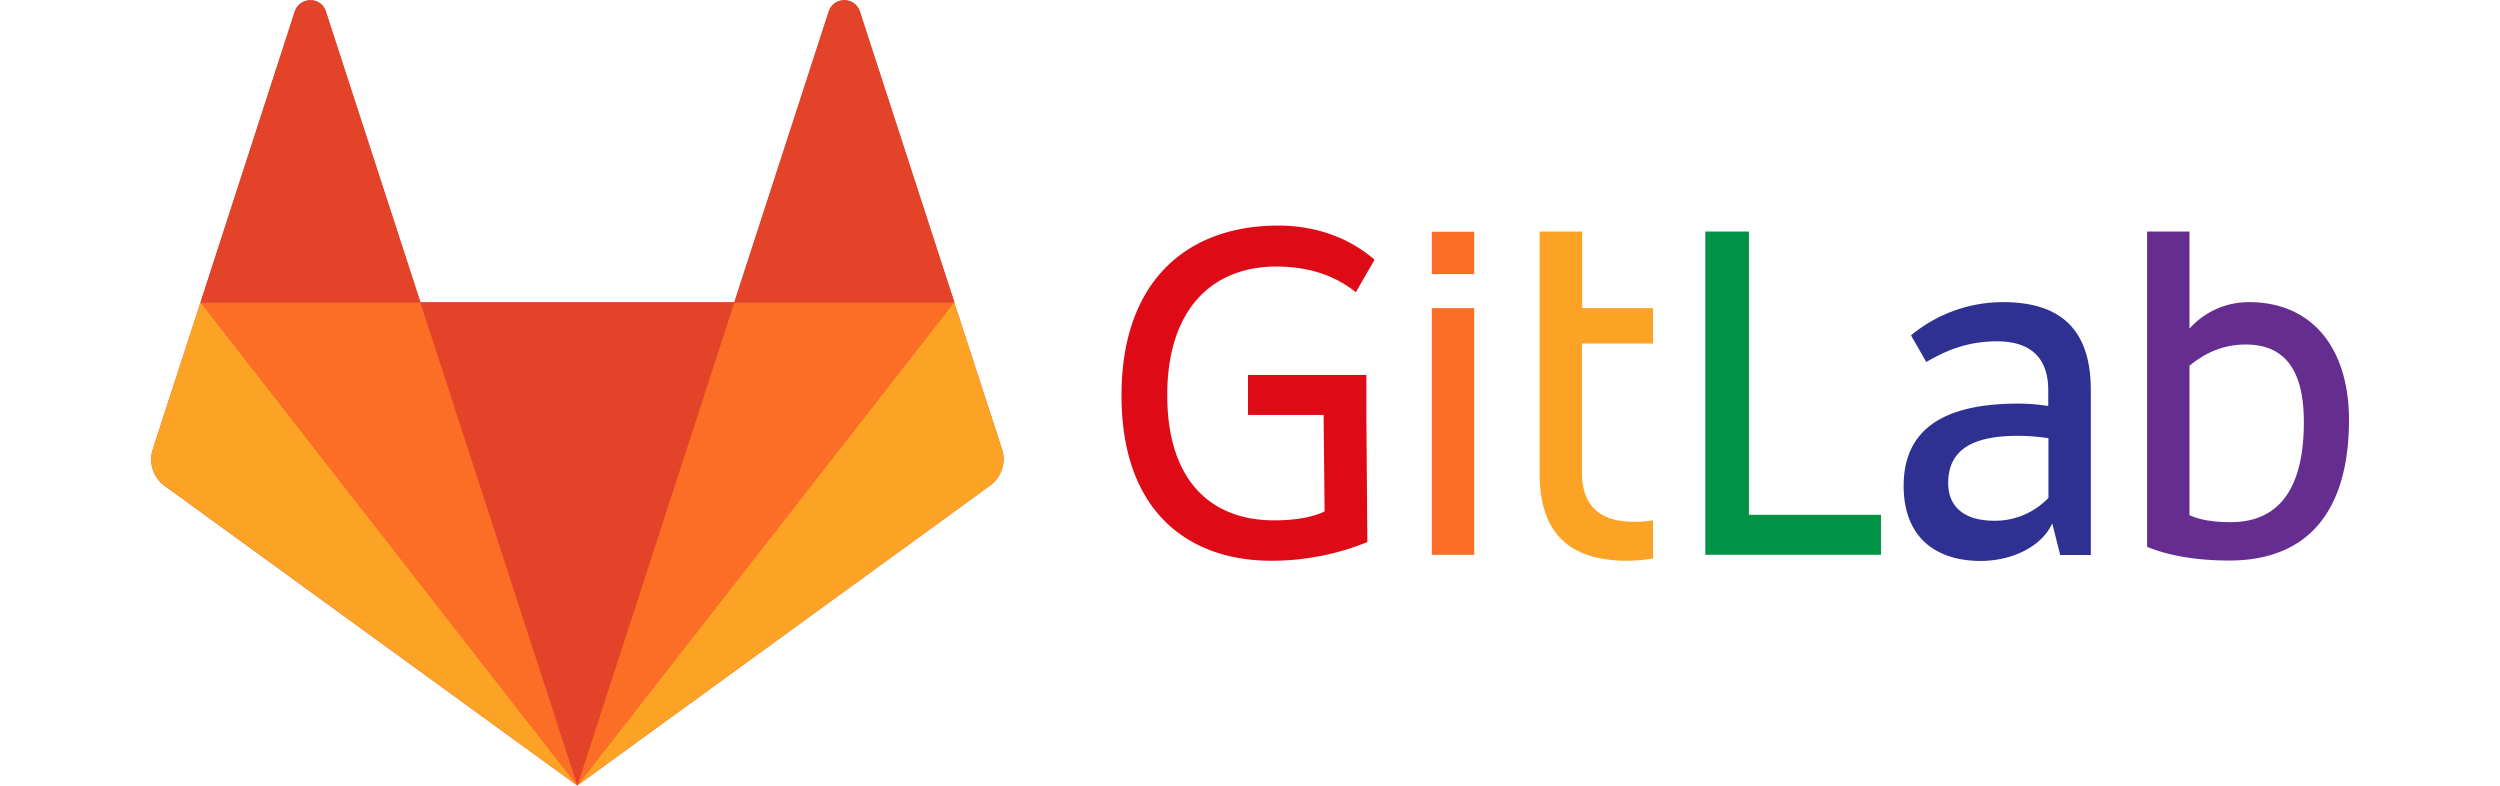 <?xml version="1.0" encoding="UTF-8"?>
<svg xmlns="http://www.w3.org/2000/svg" viewBox="0 0 1106 395" width="140" height="44" class="nav-logo"><defs><style>.a{fill:#009245;}.b{fill:#2e3192;}.c{fill:#662d91;}.d{fill:#de0b16;}.e{fill:#fca326;}.f{fill:#fc6d26;}.g{fill:#e24329;}</style></defs><title>rainbow-alt-wm-no-bg</title><path class="a" d="M803.7,116.4H781.9V278.9h88.3V258.8H803.8V116.4h-0.1Z"></path><path class="b" d="M954.3,250.4a37.2,37.2,0,0,1-27,11.4c-16.6,0-23.3-8.2-23.3-18.9,0-16.1,11.2-23.8,35-23.8a104.7,104.7,0,0,1,15.4,1.2v30.1h-0.1Zm-22.6-98.5a72.2,72.2,0,0,0-46.4,16.7L893,182c8.9-5.2,19.8-10.4,35.5-10.4,17.9,0,25.8,9.2,25.8,24.6v7.9a99.4,99.4,0,0,0-15.1-1.2c-38.2,0-57.6,13.4-57.6,41.4,0,25.1,15.4,37.7,38.7,37.7,15.7,0,30.8-7.2,36-18.9l4,15.9h15.4V195.8c-0.1-26.3-11.5-43.9-44-43.9h0Z"></path><path class="c" d="M1046.1,262.5c-8.2,0-15.4-1-20.8-3.5V183.9c7.4-6.2,16.6-10.7,28.3-10.7,21.1,0,29.2,14.9,29.2,39,0,34.2-13.1,50.3-36.7,50.3m9.2-110.6a39.9,39.9,0,0,0-30,13.3V116.4H1004V274.9c10.7,4.5,25.3,6.9,41.2,6.9,40.7,0,60.3-26,60.3-70.9-0.1-35.5-18.2-59-50.2-59"></path><path class="d" d="M566.3,134c19.3,0,31.8,6.4,39.9,12.9l9.4-16.3c-12.7-11.2-29.9-17.2-48.3-17.2-46.4,0-78.9,28.3-78.9,85.4,0,59.8,35.1,83.1,75.2,83.1a127.8,127.8,0,0,0,48.4-9.4l-0.5-63.9V188.5H552v20.1h38l0.5,48.5c-5,2.5-13.6,4.5-25.3,4.5-32.2,0-53.8-20.3-53.8-63S533.6,134,566.3,134"></path><path class="e" d="M719.9,116.4H698.6V238c0,26.3,11.4,43.9,43.9,43.9a70.1,70.1,0,0,0,13.1-1.2V261.6a62.4,62.4,0,0,1-9.9.7c-17.9,0-25.8-9.2-25.8-24.6v-65h35.7V154.9H720V116.4h-0.1Z"></path><path class="f" d="M644.4,278.9h21.3v-124H644.4v124h0Z"></path><path class="f" d="M644.4,137.8h21.3V116.5H644.4v21.3h0Z"></path><path class="g" d="M428.3,225.8l-24-73.8L356.8,5.7c-2.4-7.5-13.1-7.5-15.6,0L293.7,152H135.9L88.4,5.7c-2.4-7.5-13-7.5-15.6,0L25.4,152l-24,73.9a16.4,16.4,0,0,0,5.9,18.3L214.8,394.9,422.3,244.1a16.4,16.4,0,0,0,6-18.3"></path><path class="g" d="M214.9,394.8h0L293.8,152H136l78.9,242.8h0Z"></path><path class="f" d="M214.8,394.8L135.9,152H25.4L214.8,394.8h0Z"></path><path class="e" d="M25.4,152h0l-24,73.8a16.4,16.4,0,0,0,5.9,18.3L214.8,394.9,25.4,152h0Z"></path><path class="g" d="M25.4,152H136L88.4,5.8c-2.4-7.5-13-7.5-15.6,0L25.4,152h0Z"></path><path class="f" d="M214.9,394.8L293.8,152H404.4L214.9,394.8h0Z"></path><path class="e" d="M404.3,152h0l24,73.8a16.4,16.4,0,0,1-5.9,18.3L214.9,394.8,404.3,152h0Z"></path><path class="g" d="M404.4,152H293.8L341.3,5.8c2.4-7.5,13.1-7.5,15.6,0L404.4,152h0Z"></path></svg>
